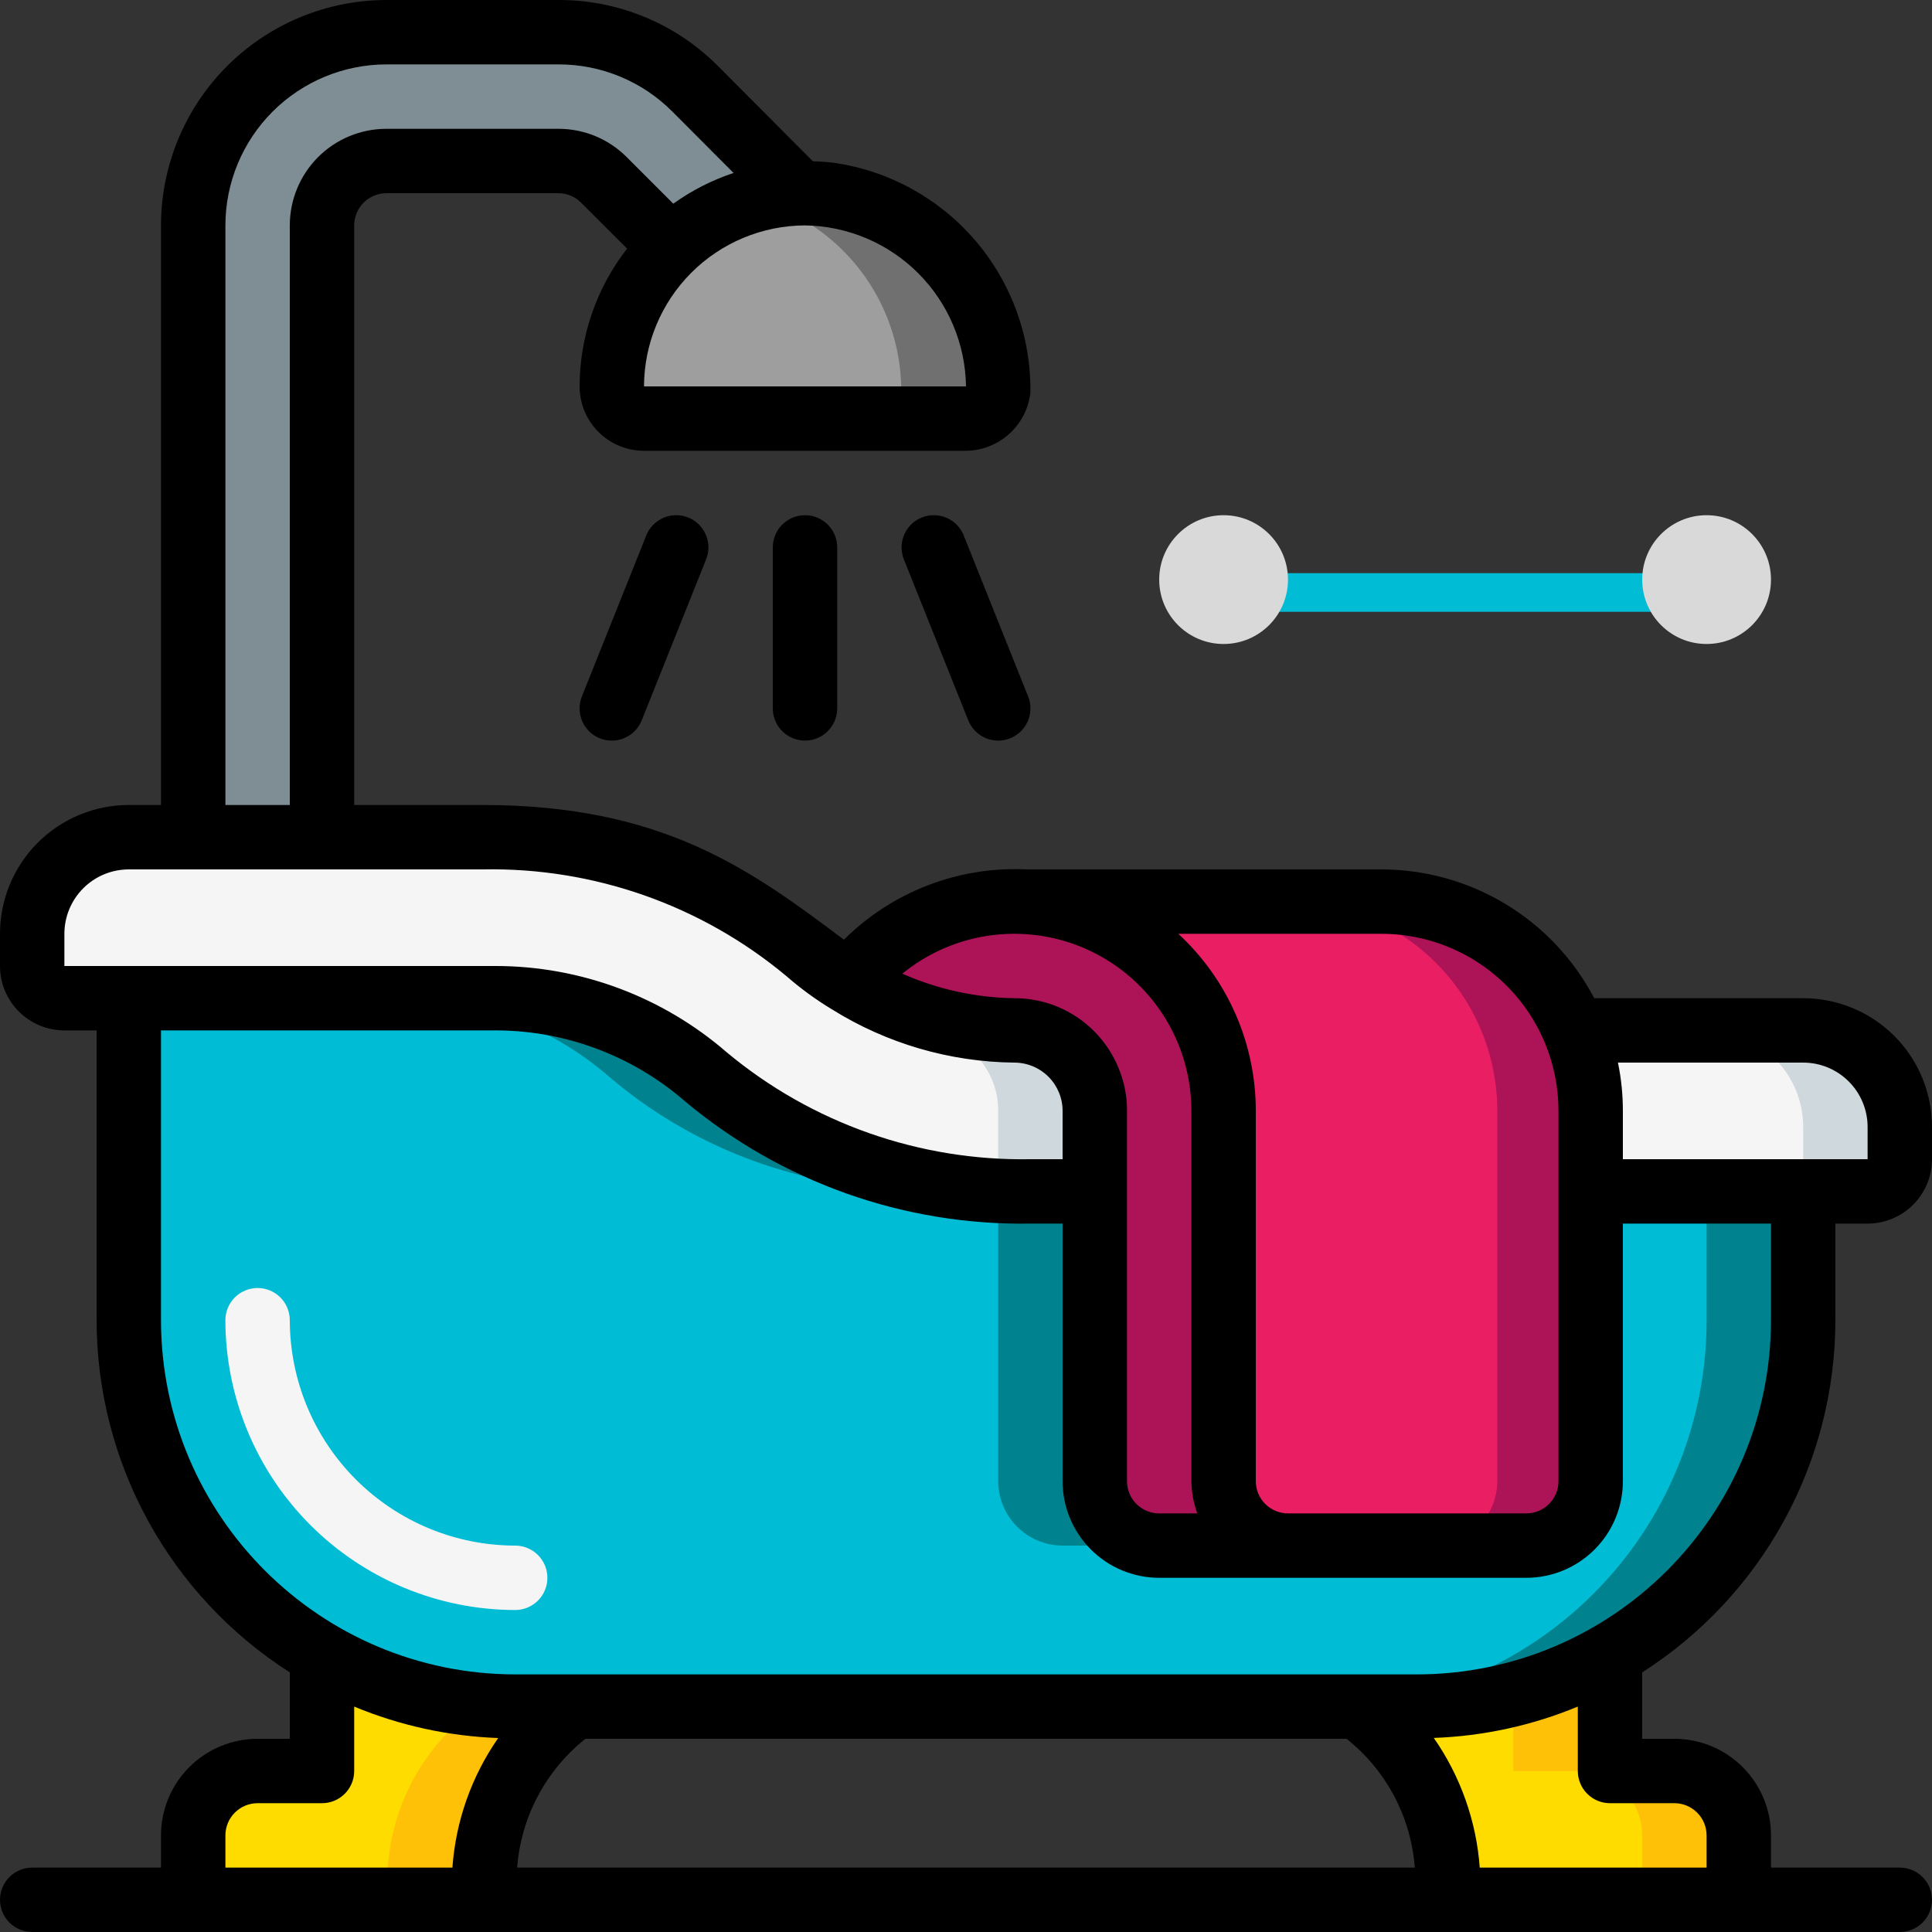 <?xml version="1.0" encoding="UTF-8"?>
<svg xmlns="http://www.w3.org/2000/svg" width="100" height="100" viewBox="0 0 100 100" fill="none">
  <rect x="0" y="0" width="100" height="100" fill="#333333" stroke="none"/>
  <g clip-path="url(#clip0_1_129)">
    <path d="M93.333 61.667V68.334C93.337 70.961 92.823 73.564 91.819 75.992C90.815 78.42 89.342 80.627 87.484 82.485C85.626 84.343 83.42 85.816 80.992 86.819C78.563 87.823 75.961 88.338 73.333 88.334H26.666C24.039 88.338 21.436 87.823 19.008 86.819C16.58 85.816 14.373 84.343 12.516 82.485C10.658 80.627 9.185 78.42 8.181 75.992C7.177 73.564 6.663 70.961 6.667 68.334V51.667H25.65C29.65 51.669 33.513 53.114 36.533 55.734C40.083 58.761 44.427 60.704 49.05 61.334V61.35C50.468 61.564 51.9 61.67 53.333 61.667H56.666V76.667C56.669 77.55 57.021 78.397 57.646 79.021C58.27 79.646 59.117 79.998 60 80H79C79.883 79.998 80.729 79.646 81.354 79.021C81.978 78.397 82.331 77.55 82.333 76.667V61.667H93.333Z" fill="#00BCD4"></path>
    <path d="M44.05 61.334V61.35C45.468 61.564 46.9 61.67 48.333 61.667H51.667V76.667C51.669 77.55 52.021 78.397 52.646 79.021C53.27 79.646 54.117 79.998 55 80H60C59.117 79.998 58.27 79.646 57.646 79.021C57.021 78.397 56.669 77.55 56.667 76.667V61.667H53.333C51.9 61.67 50.468 61.564 49.05 61.35V61.334C44.428 60.704 40.083 58.761 36.533 55.734C33.513 53.113 29.649 51.669 25.65 51.667H20.65C24.65 51.669 28.513 53.114 31.533 55.734C35.083 58.761 39.428 60.704 44.05 61.334ZM88.333 61.667V68.334C88.337 70.961 87.823 73.564 86.819 75.992C85.815 78.42 84.342 80.627 82.484 82.485C80.626 84.343 78.42 85.816 75.992 86.819C73.563 87.823 70.961 88.338 68.333 88.334H73.333C75.961 88.338 78.563 87.823 80.992 86.819C83.42 85.816 85.626 84.343 87.484 82.485C89.342 80.627 90.815 78.42 91.819 75.992C92.823 73.564 93.337 70.961 93.333 68.334V61.667H88.333Z" fill="#00838F"></path>
    <path d="M56.666 57.501V61.667H53.333C51.899 61.67 50.468 61.564 49.05 61.35V61.334C44.427 60.704 40.083 58.761 36.533 55.734C33.513 53.113 29.649 51.669 25.65 51.667H3.333C2.891 51.667 2.467 51.492 2.155 51.179C1.842 50.866 1.667 50.443 1.667 50.001V48.334C1.667 47.008 2.193 45.736 3.131 44.798C4.069 43.861 5.34 43.334 6.667 43.334H25C31.131 43.229 37.095 45.335 41.8 49.267C42.468 49.85 43.188 50.376 43.95 50.834C46.517 52.436 49.474 53.301 52.5 53.334C53.047 53.332 53.59 53.439 54.096 53.648C54.602 53.857 55.062 54.164 55.45 54.551C55.837 54.938 56.144 55.398 56.352 55.904C56.561 56.41 56.668 56.953 56.666 57.501Z" fill="#F5F5F5"></path>
    <path d="M47.5 53.334C48.048 53.333 48.59 53.439 49.096 53.648C49.603 53.857 50.062 54.164 50.45 54.551C50.837 54.938 51.144 55.398 51.353 55.904C51.562 56.41 51.668 56.953 51.667 57.501V61.607C52.222 61.639 52.777 61.667 53.333 61.667H56.667V57.501C56.668 56.953 56.562 56.41 56.353 55.904C56.144 55.398 55.837 54.938 55.45 54.551C55.062 54.164 54.603 53.857 54.096 53.648C53.59 53.439 53.048 53.333 52.5 53.334" fill="#CFD8DC"></path>
    <path d="M98.333 58.334V60.001C98.333 60.443 98.158 60.867 97.845 61.179C97.533 61.492 97.109 61.667 96.667 61.667H82.333V57.501C82.333 56.071 82.05 54.654 81.5 53.334H93.333C94.659 53.334 95.931 53.861 96.869 54.798C97.806 55.736 98.333 57.008 98.333 58.334Z" fill="#F5F5F5"></path>
    <path d="M93.333 53.334H88.333C89.659 53.334 90.931 53.861 91.868 54.798C92.806 55.736 93.333 57.008 93.333 58.334V60.001C93.333 60.443 93.157 60.867 92.845 61.179C92.532 61.492 92.108 61.667 91.666 61.667H96.666C97.108 61.667 97.532 61.492 97.845 61.179C98.157 60.867 98.333 60.443 98.333 60.001V58.334C98.333 57.008 97.806 55.736 96.868 54.798C95.931 53.861 94.659 53.334 93.333 53.334Z" fill="#CFD8DC"></path>
    <path d="M29.733 88.334C28.363 89.305 27.231 90.575 26.423 92.047C25.615 93.52 25.151 95.156 25.067 96.834C25.026 97.243 24.834 97.623 24.529 97.9C24.225 98.177 23.828 98.332 23.417 98.334H11.667C11.225 98.334 10.801 98.158 10.488 97.846C10.176 97.533 10 97.109 10 96.667V95C10.003 94.117 10.355 93.271 10.979 92.646C11.604 92.022 12.45 91.67 13.333 91.667H16.667V85.667C19.706 87.423 23.156 88.344 26.667 88.334H29.733Z" fill="#FFDC00"></path>
    <path d="M26.666 88.334C23.156 88.344 19.706 87.423 16.666 85.667V87.692C18.3 88.115 19.98 88.33 21.666 88.334H24.733C23.363 89.305 22.231 90.575 21.423 92.047C20.614 93.52 20.151 95.156 20.067 96.834C20.025 97.243 19.834 97.623 19.529 97.9C19.225 98.177 18.828 98.332 18.416 98.334H23.416C23.828 98.332 24.225 98.177 24.529 97.9C24.834 97.623 25.025 97.243 25.067 96.834C25.151 95.156 25.614 93.52 26.423 92.047C27.231 90.575 28.363 89.305 29.733 88.334H26.666Z" fill="#FEC108"></path>
    <path d="M90 95V96.667C90 97.109 89.824 97.533 89.512 97.846C89.199 98.158 88.775 98.334 88.333 98.334H76.583C76.171 98.332 75.775 98.177 75.471 97.9C75.166 97.623 74.974 97.243 74.933 96.834C74.849 95.156 74.385 93.52 73.577 92.047C72.769 90.575 71.637 89.305 70.267 88.334H73.333C76.844 88.344 80.294 87.423 83.333 85.667V91.667H86.667C87.55 91.67 88.396 92.022 89.021 92.646C89.645 93.271 89.997 94.117 90 95Z" fill="#FFDC00"></path>
    <path d="M86.666 91.667H83.333V85.667C81.766 86.567 80.083 87.25 78.333 87.692V91.667H81.666C82.55 91.67 83.396 92.022 84.02 92.646C84.645 93.271 84.997 94.117 85 95V96.667C85 97.109 84.824 97.533 84.511 97.846C84.199 98.158 83.775 98.334 83.333 98.334H88.333C88.775 98.334 89.199 98.158 89.511 97.846C89.824 97.533 90 97.109 90 96.667V95C89.997 94.117 89.645 93.271 89.02 92.646C88.396 92.022 87.55 91.67 86.666 91.667Z" fill="#FEC108"></path>
    <path d="M66.666 80.001H60C59.117 79.998 58.27 79.646 57.646 79.022C57.021 78.397 56.669 77.551 56.666 76.668C56.666 55.807 56.795 56.964 56.35 55.901C56.035 55.139 55.501 54.489 54.815 54.032C54.13 53.575 53.324 53.332 52.5 53.334C49.474 53.301 46.516 52.436 43.95 50.834C45.343 49.064 47.252 47.77 49.413 47.134C51.574 46.497 53.879 46.549 56.01 47.282C58.14 48.014 59.99 49.392 61.302 51.223C62.614 53.054 63.324 55.248 63.333 57.501V76.668C63.336 77.551 63.688 78.397 64.312 79.022C64.937 79.646 65.783 79.998 66.666 80.001Z" fill="#AD1457"></path>
    <path d="M82.5 57.5V76.667C82.497 77.55 82.145 78.397 81.52 79.021C80.896 79.646 80.05 79.998 79.166 80H66.833C65.95 79.998 65.103 79.646 64.479 79.021C63.854 78.397 63.502 77.55 63.5 76.667V57.5C63.5 54.744 62.449 52.091 60.559 50.083C58.669 48.076 56.085 46.866 53.333 46.7V46.667H71.666C74.54 46.667 77.295 47.808 79.327 49.84C81.358 51.872 82.5 54.627 82.5 57.5Z" fill="#E91E63"></path>
    <path d="M81.666 53.334C80.841 51.362 79.451 49.677 77.672 48.492C75.894 47.306 73.804 46.671 71.666 46.667H66.666C69.54 46.667 72.295 47.808 74.327 49.84C76.359 51.872 77.5 54.627 77.5 57.5V76.667C77.497 77.55 77.145 78.397 76.521 79.021C75.896 79.646 75.05 79.998 74.166 80H79.166C80.05 79.998 80.896 79.646 81.521 79.021C82.145 78.397 82.497 77.55 82.5 76.667V57.5C82.5 56.07 82.216 54.654 81.666 53.334Z" fill="#AD1457"></path>
    <path d="M41.383 10.017L35.983 4.6C35.056 3.666 33.953 2.925 32.736 2.422C31.52 1.918 30.216 1.662 28.9 1.667H20C17.348 1.667 14.804 2.721 12.929 4.596C11.054 6.471 10 9.015 10 11.667V43.334H16.667V11.667C16.669 10.784 17.021 9.938 17.646 9.313C18.27 8.688 19.117 8.336 20 8.334H28.9C29.34 8.332 29.776 8.419 30.182 8.587C30.588 8.756 30.957 9.004 31.267 9.317L34.75 12.8" fill="#7F8E94"></path>
    <path d="M51.65 20.117C51.625 20.537 51.44 20.932 51.133 21.221C50.827 21.509 50.421 21.669 50 21.667H33.333C32.891 21.667 32.467 21.491 32.155 21.179C31.842 20.866 31.666 20.442 31.666 20C31.663 18.654 31.935 17.32 32.466 16.082C32.996 14.844 33.773 13.727 34.75 12.8C36.172 11.445 37.961 10.538 39.895 10.193C41.828 9.849 43.821 10.081 45.623 10.861C47.426 11.642 48.959 12.935 50.03 14.582C51.102 16.228 51.665 18.153 51.65 20.117Z" fill="#9E9E9E"></path>
    <path d="M39.166 10.354C41.3 10.956 43.182 12.232 44.531 13.992C45.88 15.751 46.623 17.9 46.65 20.117C46.625 20.538 46.44 20.933 46.133 21.221C45.827 21.509 45.421 21.669 45 21.667H50C50.421 21.669 50.827 21.509 51.133 21.221C51.44 20.933 51.625 20.538 51.65 20.117C51.659 18.587 51.318 17.075 50.651 15.697C49.985 14.319 49.012 13.112 47.806 12.169C46.601 11.227 45.195 10.573 43.697 10.258C42.2 9.943 40.65 9.976 39.166 10.354Z" fill="#707070"></path>
    <path fill-rule="evenodd" clip-rule="evenodd" d="M51.667 20V20.35C51.669 20.272 51.664 20.194 51.65 20.117C51.664 20.079 51.669 20.04 51.667 20Z" fill="black" stroke="black" stroke-width="2" stroke-linecap="round" stroke-linejoin="round"></path>
    <path d="M26.666 83.334C22.69 83.329 18.877 81.748 16.065 78.935C13.253 76.123 11.671 72.311 11.666 68.334C11.666 67.892 11.842 67.468 12.155 67.155C12.467 66.843 12.891 66.667 13.333 66.667C13.775 66.667 14.199 66.843 14.512 67.155C14.824 67.468 15 67.892 15 68.334C15.003 71.427 16.234 74.392 18.421 76.579C20.608 78.766 23.573 79.997 26.666 80C27.108 80 27.532 80.176 27.845 80.489C28.158 80.801 28.333 81.225 28.333 81.667C28.333 82.109 28.158 82.533 27.845 82.846C27.532 83.158 27.108 83.334 26.666 83.334Z" fill="#F5F5F5"></path>
    <path d="M95 68.333V63.333H96.667C97.551 63.333 98.399 62.982 99.024 62.357C99.649 61.732 100 60.884 100 60V58.333C100 56.565 99.298 54.87 98.047 53.619C96.797 52.369 95.101 51.667 93.333 51.667H82.517C81.462 49.657 79.879 47.974 77.937 46.799C75.995 45.624 73.769 45.002 71.5 45H53.167C51.419 44.913 49.673 45.191 48.04 45.818C46.407 46.444 44.922 47.405 43.682 48.638C38.93 45.078 34.373 41.667 25 41.667H18.333V11.667C18.333 11.225 18.509 10.801 18.822 10.488C19.134 10.176 19.558 10 20 10H28.9C29.347 10 29.777 10.18 30.088 10.5L32.457 12.868C30.87 14.908 30.006 17.416 30 20C30 20.884 30.351 21.732 30.976 22.357C31.601 22.982 32.449 23.333 33.333 23.333H50C50.824 23.324 51.616 23.015 52.229 22.465C52.842 21.915 53.235 21.161 53.333 20.343C53.377 17.465 52.371 14.668 50.504 12.476C48.638 10.284 46.037 8.846 43.188 8.43C42.818 8.385 42.446 8.358 42.073 8.348L37.167 3.422C36.084 2.333 34.795 1.469 33.376 0.882C31.957 0.295 30.436 -0.005 28.9 6.46855e-05H20C16.907 0.004 13.941 1.234 11.754 3.421C9.567 5.608 8.337 8.574 8.333 11.667V41.667H6.667C4.899 41.667 3.203 42.369 1.953 43.619C0.702 44.87 0 46.565 0 48.333L0 50C0 50.884 0.351 51.732 0.976 52.357C1.601 52.982 2.449 53.333 3.333 53.333H5V68.333C5.004 71.967 5.922 75.541 7.669 78.726C9.417 81.912 11.938 84.606 15 86.562V90H13.333C12.007 90 10.736 90.527 9.798 91.465C8.86 92.402 8.333 93.674 8.333 95V96.667H1.667C1.225 96.667 0.801 96.842 0.488 97.155C0.176 97.467 0 97.891 0 98.333C0 98.775 0.176 99.199 0.488 99.512C0.801 99.825 1.225 100 1.667 100H98.333C98.775 100 99.199 99.825 99.512 99.512C99.824 99.199 100 98.775 100 98.333C100 97.891 99.824 97.467 99.512 97.155C99.199 96.842 98.775 96.667 98.333 96.667H91.667V95C91.667 93.674 91.14 92.402 90.202 91.465C89.264 90.527 87.993 90 86.667 90H85V86.562C88.062 84.606 90.583 81.912 92.331 78.726C94.079 75.541 94.996 71.967 95 68.333ZM96.667 58.333V60H84V57.5C84 56.66 83.915 55.823 83.745 55H93.333C94.217 55 95.065 55.351 95.69 55.976C96.316 56.602 96.667 57.449 96.667 58.333ZM79.962 53.972C80.427 55.09 80.667 56.289 80.667 57.5V76.667C80.667 77.109 80.491 77.533 80.178 77.845C79.866 78.158 79.442 78.333 79 78.333H66.667C66.225 78.333 65.801 78.158 65.488 77.845C65.176 77.533 65 77.109 65 76.667V57.5C65.001 55.778 64.645 54.074 63.955 52.496C63.264 50.919 62.254 49.501 60.988 48.333H71.5C73.309 48.333 75.079 48.868 76.584 49.872C78.09 50.875 79.265 52.302 79.962 53.972ZM58.333 57.5C58.339 56.731 58.188 55.97 57.888 55.262C57.45 54.2 56.707 53.291 55.752 52.651C54.798 52.011 53.676 51.669 52.527 51.667C50.52 51.642 48.539 51.211 46.705 50.397C48.049 49.3 49.676 48.608 51.398 48.399C53.119 48.191 54.865 48.475 56.431 49.218C57.998 49.962 59.322 51.135 60.248 52.601C61.175 54.067 61.667 55.766 61.667 57.5V76.667C61.672 77.235 61.777 77.8 61.973 78.333H60C59.558 78.333 59.134 78.158 58.822 77.845C58.509 77.533 58.333 77.109 58.333 76.667V57.5ZM50 20H33.333C33.341 17.794 34.22 15.681 35.779 14.12C37.337 12.56 39.449 11.678 41.655 11.667C43.858 11.694 45.963 12.58 47.522 14.137C49.081 15.694 49.97 17.797 50 20ZM11.667 11.667C11.669 9.457 12.548 7.339 14.11 5.777C15.673 4.215 17.791 3.336 20 3.333H28.9C29.997 3.33 31.083 3.544 32.096 3.964C33.11 4.383 34.03 4.999 34.803 5.777L37.97 8.952C36.855 9.322 35.803 9.858 34.85 10.543L32.445 8.138C31.981 7.671 31.429 7.3 30.82 7.047C30.212 6.795 29.559 6.665 28.9 6.667H20C18.674 6.667 17.402 7.194 16.465 8.131C15.527 9.069 15 10.341 15 11.667V41.667H11.667V11.667ZM3.333 48.333C3.333 47.449 3.685 46.602 4.31 45.976C4.935 45.351 5.783 45 6.667 45H25C30.728 44.891 36.304 46.852 40.703 50.522C41.44 51.165 42.23 51.743 43.068 52.248C45.895 54.011 49.151 54.963 52.482 55H52.5C53.163 55 53.799 55.264 54.268 55.732C54.737 56.201 55 56.837 55 57.5V60H53.333C47.604 60.102 42.029 58.141 37.625 54.475C34.302 51.591 30.05 50.002 25.65 50H3.333V48.333ZM8.333 68.333V53.333H25.65C29.246 53.335 32.721 54.633 35.438 56.988C40.446 61.188 46.799 63.441 53.333 63.333H55V76.667C55 77.993 55.527 79.265 56.465 80.202C57.402 81.14 58.674 81.667 60 81.667H79C80.326 81.667 81.598 81.14 82.535 80.202C83.473 79.265 84 77.993 84 76.667V63.333H91.667V68.333C91.655 78.453 83.453 86.655 73.333 86.667H26.667C16.547 86.655 8.345 78.453 8.333 68.333ZM30.303 90H69.697C70.714 90.807 71.553 91.816 72.161 92.963C72.769 94.111 73.133 95.372 73.23 96.667H26.768C26.866 95.372 27.23 94.111 27.839 92.964C28.447 91.816 29.286 90.807 30.303 90ZM11.667 96.667V95C11.667 94.558 11.842 94.134 12.155 93.822C12.467 93.509 12.891 93.333 13.333 93.333H16.667C17.109 93.333 17.533 93.158 17.845 92.845C18.158 92.533 18.333 92.109 18.333 91.667V88.333C20.7 89.317 23.225 89.867 25.787 89.96C24.407 91.942 23.589 94.259 23.417 96.667H11.667ZM83.333 93.333H86.667C87.109 93.333 87.533 93.509 87.845 93.822C88.158 94.134 88.333 94.558 88.333 95V96.667H76.592C76.416 94.257 75.594 91.938 74.213 89.955C76.775 89.863 79.299 89.314 81.667 88.333V91.667C81.667 92.109 81.842 92.533 82.155 92.845C82.467 93.158 82.891 93.333 83.333 93.333Z" fill="black"></path>
    <path d="M40 28.333V36.666C40 37.108 40.176 37.532 40.488 37.845C40.801 38.157 41.225 38.333 41.667 38.333C42.109 38.333 42.533 38.157 42.845 37.845C43.158 37.532 43.334 37.108 43.334 36.666V28.333C43.334 27.891 43.158 27.467 42.845 27.154C42.533 26.842 42.109 26.666 41.667 26.666C41.225 26.666 40.801 26.842 40.488 27.154C40.176 27.467 40 27.891 40 28.333ZM33.452 27.713L30.119 36.046C29.954 36.457 29.959 36.916 30.134 37.323C30.308 37.729 30.636 38.05 31.047 38.215C31.457 38.379 31.917 38.374 32.323 38.2C32.73 38.025 33.051 37.697 33.215 37.286L36.548 28.953C36.713 28.542 36.708 28.083 36.533 27.677C36.359 27.27 36.031 26.949 35.62 26.785C35.21 26.62 34.75 26.626 34.344 26.8C33.937 26.974 33.616 27.302 33.452 27.713ZM49.882 27.713C49.717 27.302 49.397 26.974 48.99 26.8C48.583 26.626 48.124 26.62 47.714 26.785C47.303 26.949 46.974 27.27 46.8 27.677C46.626 28.083 46.621 28.542 46.785 28.953L50.118 37.286C50.283 37.697 50.604 38.025 51.01 38.2C51.417 38.374 51.876 38.379 52.287 38.215C52.697 38.05 53.026 37.729 53.2 37.323C53.374 36.916 53.38 36.457 53.215 36.046L49.882 27.713Z" fill="black"></path>
    <line x1="63.334" y1="30.667" x2="88.334" y2="30.667" stroke="#00BCD4" stroke-width="2"></line>
    <circle cx="88.333" cy="30" r="3.333" fill="#D9D9D9"></circle>
    <circle cx="63.333" cy="30" r="3.333" fill="#D9D9D9"></circle>
  </g>
  <defs>
    <clipPath id="clip0_1_129">
      <rect width="100" height="100" fill="white"></rect>
    </clipPath>
  </defs>
</svg>
